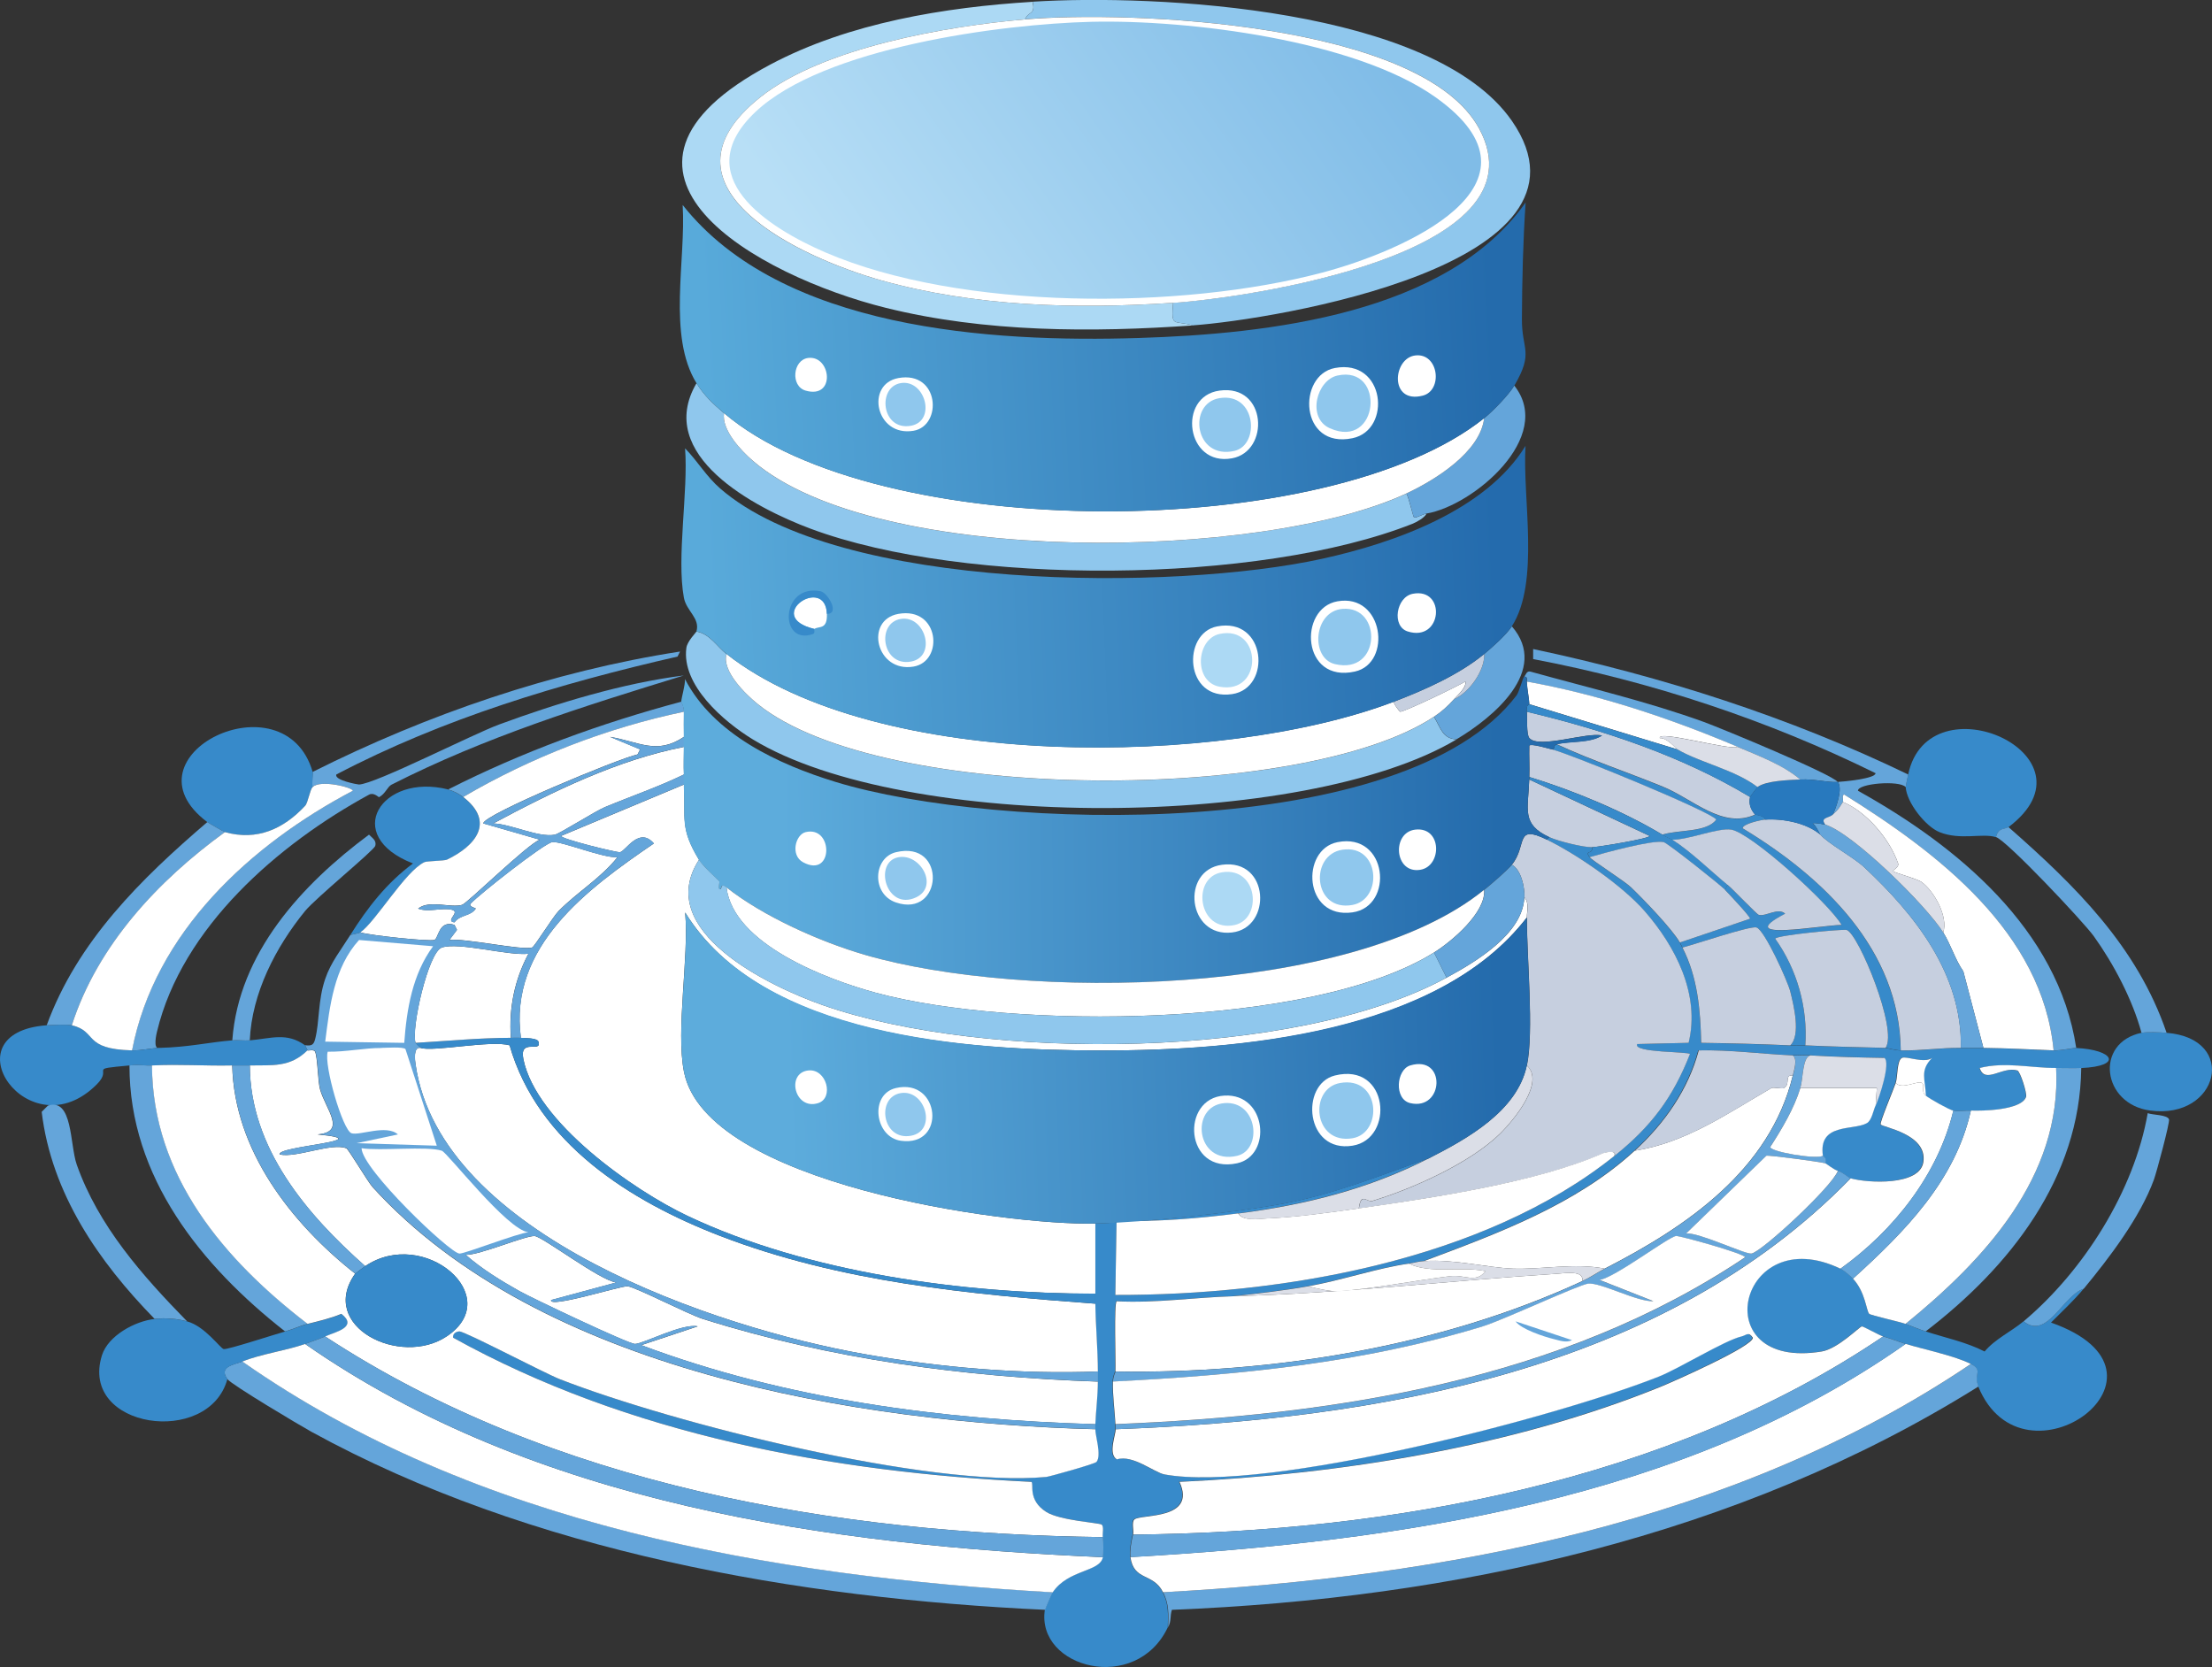 <?xml version="1.0" encoding="UTF-8"?>
<svg id="Layer_2" data-name="Layer 2" xmlns="http://www.w3.org/2000/svg" xmlns:xlink="http://www.w3.org/1999/xlink" viewBox="0 0 220.24 165.97">
  <rect x="0" y="0" width="220.24" height="165.97" fill="#333333" stroke="none"/>
  <defs>
    <style>
      .cls-1 {
        fill: url(#linear-gradient-2);
      }

      .cls-2 {
        fill: #2879be;
      }

      .cls-3 {
        fill: #fff;
      }

      .cls-4 {
        fill: #dbdee7;
      }

      .cls-5 {
        fill: url(#linear-gradient-4);
      }

      .cls-6 {
        fill: url(#linear-gradient-3);
      }

      .cls-7 {
        fill: url(#linear-gradient-5);
      }

      .cls-8 {
        fill: #378aca;
      }

      .cls-9 {
        fill: #64a5da;
      }

      .cls-10 {
        fill: #acd9f4;
      }

      .cls-11 {
        fill: #8fc7ed;
      }

      .cls-12 {
        fill: #c6cfdf;
      }

      .cls-13 {
        fill: url(#linear-gradient);
      }
    </style>
    <linearGradient id="linear-gradient" x1="149.15" y1="82.16" x2="69.98" y2="82.92" gradientUnits="userSpaceOnUse">
      <stop offset="0" stop-color="#246bac"/>
      <stop offset=".9" stop-color="#5dacdc"/>
    </linearGradient>
    <linearGradient id="linear-gradient-2" x1="149.07" y1="57.18" x2="70.45" y2="60.3" gradientUnits="userSpaceOnUse">
      <stop offset="0" stop-color="#246bad"/>
      <stop offset="1" stop-color="#59aada"/>
    </linearGradient>
    <linearGradient id="linear-gradient-3" x1="148.78" y1="32.65" x2="70.21" y2="36.7" gradientUnits="userSpaceOnUse">
      <stop offset="0" stop-color="#246bac"/>
      <stop offset="1" stop-color="#58aada"/>
    </linearGradient>
    <linearGradient id="linear-gradient-4" x1="133.27" y1="-.16" x2="86.32" y2="32.52" gradientUnits="userSpaceOnUse">
      <stop offset="0" stop-color="#80bce7"/>
      <stop offset="1" stop-color="#b8dff6"/>
    </linearGradient>
    <linearGradient id="linear-gradient-5" x1="149.28" y1="104.07" x2="70.4" y2="107.01" gradientUnits="userSpaceOnUse">
      <stop offset="0" stop-color="#246bac"/>
      <stop offset=".9" stop-color="#5dacdc"/>
    </linearGradient>
  </defs>
  <g id="Layer_1-2" data-name="Layer 1">
    <g id="Generative_Object" data-name="Generative Object">
      <g>
        <path class="cls-8" d="M158.51,84.35c.1.79-.77.22-.25,1,.2.29,3.45,2.36,4.12,3,1.24,1.18,4.08,4.13,4.87,5.5.14.24.17.34.25.5,1.53,2.93,1.8,6.26,1.87,9.49,2.95.04,5.92.12,8.87.25.64.03,1.06-.02,1.5,0,2.68.13,5.31.18,7.99.25.15,0,.94.24,1.5.25,1.99.05,4.06-.28,5.99-.25.76.01,1.52-.01,2.25,0,2.31.03,4.68.15,6.99.25.75.03,1.93-.26,2.25-.25,3.75.18,4.72,1.81.5,2-.64.03-1.75,0-2.5,0-2.51.01-5.08-.64-7.62,0,.51,1.66,2.26-.2,3.75.25.28.09.99,2.28.87,2.62-.43,1.35-4.38,1.42-5.5,1.37-.55-.02-1.26.09-1.75,0-.4-.07-2.36-1.17-2.75-1.5-.04-1.61-.64-2.47.62-3.75-.83.58-2.56-.22-3,0-.52.26-.42,1.88-.62,2.5-.23.68-1.59,3.92-1.5,4.12.13.27,4.68.92,4.25,3.75-.37,2.38-5.52,2.1-7.24,1.62-.13-.04-.85-.65-1.25-.75s-1.15-.72-1.25-.75c.2-.56-.24-.71-.25-.75-.48-3.31,3.01-2.48,4.37-3.25.5-.28.65-1.29.87-1.75.37-.76,1.53-4.28.87-4.75-2.45-.04-4.93-.1-7.37-.25-.76-.05-1.28.02-1.75,0-3.11-.14-6.24-.57-9.37-.5-1.05,3.92-3.41,7.28-6.37,9.99-5.84,5.37-13.68,8.26-20.98,10.99-.62.04-.97.18-1.5.25-3.15.44-6.71,1.67-9.99,2.25-2.47.44-5,.72-7.49,1-3.87.11-7.73.7-11.61.5-.29.2-.09,6.04-.12,6.99,0,.05-.23.41-.25,1-.05,1.41.18,2.85.25,4.25,0,.16,0,.33,0,.5.02.53-.78,2.46.12,3,1.59-.5,3.7,1.31,4.75,1.5,10.18,1.85,39.04-5.7,49.21-9.74,2.1-.84,6.55-3.6,8.24-4,.49-.11.69-.5,1.12.12.13.82-7.92,4.38-9.12,4.87-14.86,6.04-31.95,8.74-47.96,9.49,1.75,3.83-3.88,3.18-4.5,3.75-.3.28-.03,1.11-.12,1.5-.15.62-.34,1.64-.25,2.25.35,2.42,2.24,1.52,3.25,3.5.6,1.18.54,2.22.5,3.5-3.17,6.67-13.11,4.05-12.24-1.75.01-.09.7-1.67.75-1.75,1.55-2.29,4.69-1.99,5-3.5.07-.36.06-1.61,0-2-.05-.33.14-1.06-.12-1.25-.23-.16-4.14-.4-5.5-1.25-1.94-1.21-1.18-2.88-1.5-3-19.81-.95-40.15-4.69-57.57-14.36-.03-.38.26-.61.62-.62.55-.03,8.48,4.16,9.99,4.75,11.28,4.41,36.73,10.83,48.46,9.74.29-.03,4.83-1.29,5-1.5.51-.65-.16-2.69-.12-3.25,0-.16,0-.33,0-.5.06-1.42.25-2.8.25-4.25,0-.33,0-.67,0-1,0-2.2-.22-4.51-.25-6.74,0-.3,0-.68,0-1,0-2.33,0-4.67,0-6.99,4.74-.1,14.07-1.1,18.86-2s9.64-2.8,14.36-4.5c-6.01,3.06-12.29,4.63-18.98,5.5-4.01.52-8.05.83-12.11.75l-.12,7.37c16.41.04,36.62-3.36,49.71-13.86,3.61-2.9,5.8-5.77,7.49-10.12-.02-.27-5.72-.11-5.25-1l5.12-.12c1.17-4.83-1.31-9.6-4.37-13.11-2.24-2.57-6.76-5.66-9.74-7.12l.25-.25c.89.41,3.42,1.02,4.25,1Z"/>
        <path class="cls-8" d="M183.24,126.31c.38.18.94.67,1.25,1,1.25,1.32,1.33,3.22,1.62,3.5.16.15,3.08.8,3.62,1,.69.26,1.27.51,2,.75,1.96.64,4.02,1.05,5.87,2,1.04-1.25,2.68-2,3.87-3,2.37,1.88,3.9-2.57,5.99-3.25-1,1.21-2.15,2.26-3.25,3.37,14.23,5.01-2.76,17.31-7.24,6.37-.53-1.29.51-1.59-.75-2.25-1.52-.79-4.72-1.46-6.49-2-.75-.23-1.39-.51-2.25-.75-.37-.1-2.01-1.01-2.12-1-.24.03-2.37,2.23-4,2.5-11.76,1.93-8.25-13.12,1.87-8.24Z"/>
        <path class="cls-9" d="M104.81,158.53c-.05.08-.74,1.65-.75,1.75-24.64-1.14-51.27-5.77-73.06-17.73-1.11-.61-7.98-4.7-8.37-5.25-.9-1.26.69-1.42,1.5-1.75,23.24,16.28,52.7,21.38,80.68,22.98Z"/>
        <path class="cls-9" d="M196.98,138.05c-23.91,14.95-52.27,21.12-80.3,22.23-.21.68-.03,1.03-.37,1.75.04-1.28.1-2.31-.5-3.5,28-1.52,56.93-6.89,80.43-22.73,1.26.66.22.96.75,2.25Z"/>
        <path class="cls-9" d="M15.89,104.33c-.87.02-1.8.28-2.75.25,2.26-11.75,11.79-20.48,21.98-25.85.02-.33-3.21-1.14-4-.37-.08-.29.04-1.36,0-1.5,11.46-5.75,23.93-10.03,36.59-11.99l-.25.5c-11.72,2.68-23.31,6.15-33.97,11.74-.25.57,2.13,1,2.25,1,1.61-.04,11.31-5.01,13.99-5.99,5.73-2.11,12.31-4.11,18.36-4.87-10,3.07-19.76,6.12-29.1,10.87-.42.21-.6.9-1.25,1.25-.05.02-.52-.51-1-.25-9,4.9-18.62,13.19-21.11,23.6-.03.12-.45,1.82.25,1.62Z"/>
        <path class="cls-8" d="M32.38,133.06c-.53.23-1.42.54-2,.75-1.86.66-4.37.98-6.24,1.75-.81.33-2.39.49-1.5,1.75-1.86,6.78-14.78,4.93-12.49-2.37.62-1.97,3.31-3.41,5.25-3.62,1.06-.12,2.22-.03,3.25.25,1.75.48,3.28,2.67,3.62,2.75.38.08,5.19-1.5,6.12-1.75.74-.2,1.52-.57,2.25-.75,1.13-.28,2.29-.55,3.37-1,1.69,1.33-.61,1.8-1.62,2.25Z"/>
        <path class="cls-8" d="M199.98,82.35c-.35.26-1,0-1.25,1-1.37-.43-3.53.34-5.62-.5-1.41-.57-3.28-2.96-3.37-4.5,0-.06.2-1.03.25-1.25,2.06-9.66,19.42-1.87,9.99,5.25Z"/>
        <path class="cls-8" d="M31.13,76.86c.04.14-.08,1.2,0,1.5-.28.27-.46,1.56-.75,1.87-2.16,2.31-4.78,3.52-7.99,2.62-.1-.03-1.6-.89-1.75-1-8.78-6.6,7.67-14.64,10.49-5Z"/>
        <path class="cls-8" d="M4.65,102.08c.56-.04,2.05-.11,2.5,0,2.61.62,1.06,2.36,5.99,2.5.95.03,1.88-.23,2.75-.25,2.9-.07,4.91-.56,7.24-.75.57-.05,1.18.05,1.75,0,2.15-.19,3.67-.82,5.5.5.02.02.2.43.25.5-1.75,1.73-3.53,1.45-5.74,1.5-.58.01-1.17-.01-1.75,0-2.66.06-5.28-.14-7.99,0-.71.04-1.17-.1-2.25,0-4.34.4-1.58.19-3.25,1.87-6.75,6.8-15-5.14-5-5.87Z"/>
        <path class="cls-9" d="M189.99,77.11c-.05.22-.25,1.19-.25,1.25-.65-.7-4.79-.35-4.75.37,9.86,5.48,19.94,13.79,21.73,25.6-.31-.01-1.5.28-2.25.25-1.11-11.75-11.55-19.67-20.86-25.48-.26.09-.05.63-.12.75-.43.66-.37.68-1,1.25.35-.75,1-2.57.5-3.25.5-.02,3.77-.32,3.75-.87-10.77-5.3-22.27-9.11-34.09-11.36v-1c12.9,2.74,25.47,6.76,37.34,12.49Z"/>
        <path class="cls-8" d="M44.62,78.61c.48.12,1.09.44,1.5.75,3.22,2.5,1.21,4.88-1.62,6.24-.26.12-2,.13-2.25.25-1.93.95-4.83,5.9-6.37,6.99-.06.04-.81.22-1,.25,1.71-2.72,3.63-5.19,6.24-7.12-7.13-2.76-3.16-9.04,3.5-7.37Z"/>
        <path class="cls-9" d="M15.14,106.08c.06,11.03,7.22,19.37,15.49,25.73-.73.18-1.51.55-2.25.75-8.31-6.51-15.5-15.35-15.49-26.48,1.08-.1,1.53.04,2.25,0Z"/>
        <path class="cls-9" d="M207.22,106.33c-.12,10.99-7.16,19.85-15.49,26.23-.72-.24-1.3-.49-2-.75,7.81-6.34,15.55-14.64,14.99-25.48.75,0,1.85.03,2.5,0Z"/>
        <path class="cls-8" d="M215.71,102.83c7.19.57,5.2,8.66-1.62,7.74-4.81-.64-5.56-6.76-.87-7.74.5-.1,1.92-.05,2.5,0Z"/>
        <path class="cls-9" d="M18.64,131.56c-1.03-.28-2.19-.37-3.25-.25-5.56-5.69-10.26-12.47-11.24-20.61l.62-.62c2.49-.81,2.17,3.87,2.87,5.87,2.15,6.11,6.54,11.06,10.99,15.61Z"/>
        <path class="cls-9" d="M207.47,128.31c-2.09.68-3.63,5.13-5.99,3.25,5.98-5.02,11.02-13.01,12.36-20.73.48.19,1.96.15,2.12.62.1.29-1.25,5.31-1.5,5.99-1.37,3.76-4.45,7.8-6.99,10.87Z"/>
        <path class="cls-9" d="M22.39,82.85c-6.64,4.83-12.67,11.26-15.24,19.23-.45-.11-1.94-.04-2.5,0,3.06-8.37,9.37-14.56,15.99-20.23.15.11,1.65.97,1.75,1Z"/>
        <path class="cls-9" d="M199.98,82.35c6.65,5.84,12.81,11.88,15.74,20.48-.58-.05-2-.1-2.5,0-.88-3.27-2.76-6.85-4.75-9.62-1.02-1.42-8.66-9.53-9.74-9.87.25-1,.9-.74,1.25-1Z"/>
        <path class="cls-9" d="M24.88,103.58c-.57.05-1.18-.05-1.75,0,.63-8.69,6.93-15.52,13.61-20.48.3.32.78.57.62,1.12-.13.46-5.93,5.19-6.99,6.49-2.93,3.6-5.29,8.17-5.5,12.86Z"/>
        <path class="cls-9" d="M182.99,77.86c-1.23.05-2.23-.32-3.75-.25-1.65-1.42-4.24-2.4-6.24-3.25-6.71-2.84-13.8-5.21-20.98-6.49,0-.24.09-.51-.25-.5.15-.18.22-.6.62-.5,5.75,1.6,11.62,2.97,17.23,5,1.71.62,12.78,5.2,13.36,5.99Z"/>
        <path class="cls-9" d="M67.85,69.86c0,.15.26.43.25,1-7.66,1.61-15.25,4.56-21.98,8.49-.4-.31-1.02-.63-1.5-.75,7.4-3.75,15.21-6.6,23.23-8.74Z"/>
        <path class="cls-3" d="M68.1,78.11c.17,3.45-.41,4.33,1.5,7.49-4.6,7.07,7.01,12.61,12.36,14.49,16.04,5.62,47,5.46,62.07-2.75,2.84-1.54,7.59-4.33,7.74-7.99.51.51.25,1.39.25,2-8.92,11.58-28.6,13.25-42.34,13.24s-33.83-1.36-41.46-13.74c.39,4.5-.95,11.67-.12,15.86,2.19,11.15,31.91,15.31,40.96,15.11,0,2.33,0,4.67,0,6.99-13.12,0-28.64-2.08-40.59-7.74-5.47-2.59-15.09-9.36-16.36-15.61-.44-2.16,1.88-.56,1.5-1.75-.12-.37-1.4-.36-1.75-.37-1.24-9.11,6.65-14.86,13.24-19.36-1.48-1.72-2.81.77-3.37.87-.3.05-5.89-1.32-5.87-1.62l12.24-5.12Z"/>
        <path class="cls-12" d="M154.02,83.6c2.98,1.46,7.5,4.55,9.74,7.12,3.06,3.51,5.54,8.28,4.37,13.11l-5.12.12c-.47.89,5.22.73,5.25,1-1.7,4.35-3.88,7.22-7.49,10.12.22-.64-1.07-.27-1.12-.25-6.56,2.9-16.97,4.44-24.35,5.5.23-1.67.78-.57,1.37-.75,3.76-1.13,9.7-3.72,12.74-6.74,1.38-1.38,4.44-5.09,2.62-6.74.72-3.44-.02-10.79,0-14.74,0-.6.26-1.48-.25-2,.04-1.03-.33-2.77-1.25-3.25,1.58-1.94.24-4.09,3.5-2.5Z"/>
        <path class="cls-3" d="M68.1,70.86c-.02.83,0,1.67,0,2.5-2.72,1.83-4.48.48-7.37,0l3,1.25-.25.5c-1.77.36-15.43,6.03-15.36,6.87l5.62,1.62c-1.27.49-7.23,6.35-7.74,6.49-1.14.33-3.26-.53-4.37.37,1.01.41,2.39-.13,3.37.12.9.23-.75,1.13.25,1.25.59-.8,1.6-.58,2.12-1.37.03-.05-.77-.2-.5-.5.78-.87,7.35-6.04,8.12-6.12.96-.1,5.09,1.62,6.49,1.5-1.66,2.1-3.99,3.46-5.87,5.37-.54.55-2.41,3.56-2.62,3.62-1.02.32-6.69-.94-8.24-.75l.75-1-.25-.5c-1.59-.51-1.58,1.37-2,1.5-.52.17-6.34-.44-7.37-.75,1.54-1.09,4.44-6.05,6.37-6.99.25-.12,1.99-.13,2.25-.25,2.84-1.36,4.84-3.74,1.62-6.24,6.73-3.94,14.32-6.89,21.98-8.49Z"/>
        <path class="cls-8" d="M174.75,81.1s.99.12,1,.5c-.36.02-2.29.43-2.25.87,8.03,4.84,15.62,12.08,15.74,22.11-.56-.01-1.34-.25-1.5-.25,1.26-1.79-2.71-11.37-3.87-11.74-.34-.11-7.02.53-7.12.87,2.19,3.08,3.24,6.87,3,10.62-.44-.02-.86.03-1.5,0,1.08-1.03.33-4.04,0-5.37-.25-1.01-2.58-6.15-3.37-6.37-.64-.18-6.26,1.73-7.37,2-.08-.16-.11-.26-.25-.5l6.99-2.37c.05-.18-2.16-2.54-2.5-2.87l.25-.5c.55.45,2.91,2.95,3.12,3,.72.17,1.92-.78,2.62-.12-5.47,2.84,3.71,1.13,5.62,1.12-1.25-2.15-9.03-9.18-10.99-9.49-1.3-.21-4.36,1.05-5.87,1-.11-.07-.55-.23-1-.5,1.55-.51,4.42-.19,5.37-1.5-.51-.79-14.58-6.56-16.36-6.99.39-.01.09-.4.5-.5,3.45,1.61,7.09,2.8,10.62,4.25,2.94,1.21,5.86,4.22,9.12,2.75Z"/>
        <path class="cls-12" d="M174.25,79.35c-.15.67.05,1.25.5,1.75-3.25,1.47-6.18-1.54-9.12-2.75-3.52-1.45-7.16-2.64-10.62-4.25,1.3-.33,3.3-.1,4.5-.87-1.48-.38-6.3,1.36-7.24.25-.31-.36-.19-2.08-.25-2.62,7.72,1.84,15.42,4.4,22.23,8.49Z"/>
        <path class="cls-12" d="M154.52,74.61c1.78.43,15.85,6.2,16.36,6.99-.95,1.31-3.82.99-5.37,1.5-3.93-2.36-8.86-4.4-13.24-5.74.04-1.03-.03-2.08,0-3.12.13-.24,1.9.29,2.25.37Z"/>
        <path class="cls-3" d="M68.1,74.36c0,.91-.04,1.84,0,2.75-2.55,1.24-5.25,2.16-7.87,3.25-.97.4-4.52,2.66-5,2.75-1.62.31-4.39-1.08-6.12-1.12,5.95-3.19,12.4-6.34,18.98-7.62Z"/>
        <path class="cls-12" d="M158.51,84.35c-.83.03-3.35-.59-4.25-1-2.81-1.29-2.1-2.75-2-5.74l11.99,5.62c-.08.28-5.14,1.11-5.74,1.12Z"/>
        <path class="cls-3" d="M173,74.36c-.8.37-7.98-1.71-7.74-.87.73-.06,1.59,1.03,1.75,1.12l-14.74-4.5c-.01-.53-.22-1.48-.25-2.25,7.18,1.28,14.28,3.66,20.98,6.49Z"/>
        <path class="cls-8" d="M167.01,74.61c2.37,1.36,5.71,2.02,7.99,3.75-.05.04-.74.94-.75,1-6.81-4.09-14.52-6.66-22.23-8.49-.08-.75.25-.71.25-.75l14.74,4.5Z"/>
        <path class="cls-8" d="M165.51,83.1c.45.27.89.43,1,.5,1.83,1.16,3.8,3.1,5.5,4.5l-.25.5c-.57-.57-5.74-4.67-6.12-4.75-1.16-.24-5.96,1.1-7.37,1.5-.52-.78.35-.21.25-1,.6-.02,5.67-.84,5.74-1.12l-11.99-5.62c0-.08,0-.17,0-.25,4.38,1.35,9.31,3.39,13.24,5.74Z"/>
        <path class="cls-3" d="M109.06,142.3c-.03.56.64,2.59.12,3.25-.16.21-4.71,1.47-5,1.5-11.73,1.09-37.18-5.34-48.46-9.74-1.51-.59-9.44-4.77-9.99-4.75-.36.02-.66.24-.62.62,17.42,9.67,37.77,13.41,57.57,14.36.32.12-.44,1.78,1.5,3,1.36.85,5.27,1.08,5.5,1.25.26.19.07.92.12,1.25-26.69-.33-54.88-5.2-77.43-19.98,1.02-.45,3.31-.92,1.62-2.25-1.08.45-2.24.72-3.37,1-8.27-6.35-15.43-14.7-15.49-25.73,2.71-.14,5.33.06,7.99,0,.2,8.44,5.87,15.71,12.24,20.73-3.73,5.25,4.49,9.34,9.12,6.24,5.92-3.96-2.29-10.94-8.12-6.99-5.81-5.14-11.46-11.74-11.49-19.98,2.21-.05,3.99.23,5.74-1.5.05.07.62-.13.75.12.26.52.28,2.96.5,3.75.56,2,2.7,4.24-.25,4.5,6.46.61-4.25,1.17-3.75,2,1.67.35,5.15-1.2,6.62-.62.22.09,2.14,3.34,2.62,3.87,16.64,18.27,48.29,23.46,71.94,24.1Z"/>
        <path class="cls-3" d="M191.74,109.08c.39.33,2.35,1.42,2.75,1.5-1.53,6.38-5.95,11.95-11.24,15.74-10.12-4.87-13.63,10.17-1.87,8.24,1.62-.27,3.76-2.47,4-2.5.12-.02,1.76.9,2.12,1-21.39,14.48-49.11,19.5-74.68,19.73.09-.39-.17-1.22.12-1.5.62-.57,6.24.09,4.5-3.75,16-.75,33.1-3.45,47.96-9.49,1.2-.49,9.25-4.05,9.12-4.87-.43-.63-.63-.24-1.12-.12-1.7.4-6.14,3.16-8.24,4-10.17,4.04-39.03,11.59-49.21,9.74-1.04-.19-3.15-2-4.75-1.5-.9-.53-.1-2.46-.12-3,25.9-.97,54.41-5.7,73.18-24.98,1.73.48,6.88.76,7.24-1.62.43-2.82-4.11-3.47-4.25-3.75-.1-.2,1.27-3.44,1.5-4.12.66.7,2.21-.3,2.62,0,.32.24-.14.82.37,1.25Z"/>
        <path class="cls-3" d="M109.06,129.81c.03,2.24.25,4.54.25,6.74-7.74.3-15.74-.4-23.35-1.75-14.46-2.56-42.18-11.76-44.59-28.85-.05-.34-.25-1.75.5-1.62,1.17.43,7.11-.8,8.87-.25,2.79,9.74,12.04,15.54,20.98,18.98,11.88,4.58,24.73,5.81,37.34,6.74Z"/>
        <path class="cls-3" d="M196.23,135.8c-23.5,15.84-52.43,21.21-80.43,22.73-1-1.98-2.9-1.08-3.25-3.5,26.65-1.55,54.98-5.6,77.18-21.23,1.77.54,4.98,1.21,6.49,2Z"/>
        <path class="cls-3" d="M30.38,133.81c22.85,15.92,52.06,20.03,79.43,21.23-.3,1.5-3.45,1.2-5,3.5-27.98-1.6-57.44-6.7-80.68-22.98,1.87-.76,4.39-1.09,6.24-1.75Z"/>
        <path class="cls-3" d="M109.31,137.55c0,1.45-.19,2.83-.25,4.25-15.36-.45-30.81-2.47-45.21-7.87l5.62-1.87c-1.52-.33-5.39,1.72-6.24,1.75-.63.02-10.25-4.55-11.49-5.25-1.84-1.03-3.78-2.22-5.37-3.62,1.37.04,6-1.95,6.87-1.87.8.07,6.52,4.44,8.12,4.62l-6.49,1.75c-.25.86,7-1.44,7.62-1.37.79.08,6.01,2.78,7.49,3.25,12.75,4.01,25.97,5.78,39.34,6.24Z"/>
        <path class="cls-3" d="M160.76,115.07c-13.09,10.5-33.3,13.9-49.71,13.86l.12-7.37c4.06.08,8.1-.23,12.11-.75.44.8,2.11.53,2.87.5,3.07-.14,6.09-.57,9.12-1,7.38-1.05,17.8-2.6,24.35-5.5.05-.02,1.35-.39,1.12.25Z"/>
        <path class="cls-3" d="M157.52,127.56c-14.11,6.54-30.93,9.24-46.46,8.99.04-.95-.16-6.79.12-6.99,3.89.2,7.75-.39,11.61-.5,11.36-.32,21.23-1.53,32.35-2.25.56-.04,2.68-.38,2.37.75Z"/>
        <path class="cls-3" d="M178.5,107.08c-2.29,9.45-10.63,15.08-18.73,19.23-2.95-.59-6.28.1-9.12,0-2.63-.1-5.82-.96-8.87-.75,7.3-2.73,15.14-5.62,20.98-10.99,5.11-.79,9.29-3.75,13.61-6.24.2-.11,1.06.11,1.25,0,.69-.4,0-1.33.87-1.25Z"/>
        <path class="cls-3" d="M204.72,106.33c.56,10.84-7.18,19.13-14.99,25.48-.55-.2-3.46-.85-3.62-1-.29-.28-.37-2.17-1.62-3.5,5.13-4.65,10.19-9.74,11.74-16.74,1.11.05,5.06-.02,5.5-1.37.11-.35-.59-2.54-.87-2.62-1.49-.45-3.23,1.41-3.75-.25,2.54-.64,5.11.01,7.62,0Z"/>
        <path class="cls-9" d="M32.38,133.06c22.55,14.78,50.74,19.65,77.43,19.98.06.39.07,1.64,0,2-27.37-1.2-56.58-5.31-79.43-21.23.58-.21,1.47-.52,2-.75Z"/>
        <path class="cls-12" d="M175.75,81.6c1.77-.12,4.15.33,5.5,1.5.73.87,3.32,2.26,4.37,3.25,5.07,4.74,9.75,10.63,9.62,17.98-1.94-.03-4,.3-5.99.25-.11-10.03-7.71-17.26-15.74-22.11-.04-.44,1.89-.85,2.25-.87Z"/>
        <path class="cls-9" d="M189.74,133.81c-22.2,15.63-50.53,19.68-77.18,21.23-.09-.61.1-1.63.25-2.25,25.57-.24,53.3-5.25,74.68-19.73.86.24,1.5.52,2.25.75Z"/>
        <path class="cls-3" d="M204.47,104.58c-2.31-.1-4.68-.22-6.99-.25l-2-7.62c-.82-1.18-1.24-2.66-2-3.87.51-1.58-.89-4.07-2.12-5-.48-.37-2.89-.97-2.87-1.12.01-.13.62-.39.5-.75-.81-2.38-3.13-5.15-5.5-6.12.08-.12-.13-.66.12-.75,9.31,5.8,19.75,13.73,20.86,25.48Z"/>
        <path class="cls-9" d="M180.25,105.08c-.8.18-.71,2.3-1,3.25-.62,2.03-1.85,4.09-3,5.87.1.48,4.46,1.24,5.25.87,0,.04.45.19.25.75-.56-.15-5.58-.82-5.87-.75l-7.99,7.74c1.25-.13,5.81,2.05,6.49,2,.93-.08,8.06-6.68,8.62-8.24.4.1,1.12.71,1.25.75-18.77,19.28-47.28,24-73.18,24.98,0-.16,0-.34,0-.5,21.73-.87,44.38-4.31,62.69-16.61-.02-.36-6.51-2.16-6.87-2.12-.76.08-6.12,4.17-7.62,4.37l5.37,2.12c-1.61.09-5.22-1.87-6.49-1.75-.91.09-8.5,3.64-10.49,4.25-11.93,3.65-24.41,4.86-36.84,5.5.02-.59.25-.95.25-1,15.53.24,32.35-2.45,46.46-8.99.78-.36,1.5-.86,2.25-1.25,8.11-4.15,16.44-9.78,18.73-19.23.12-.5.5-1.65,0-2,.47.02.99-.05,1.75,0Z"/>
        <path class="cls-12" d="M178.25,104.08c-2.95-.13-5.91-.21-8.87-.25-.07-3.23-.35-6.56-1.87-9.49,1.11-.27,6.72-2.18,7.37-2,.8.22,3.12,5.36,3.37,6.37.33,1.33,1.08,4.34,0,5.37Z"/>
        <path class="cls-12" d="M187.74,104.33c-2.68-.07-5.31-.12-7.99-.25.25-3.75-.81-7.54-3-10.62.1-.35,6.78-.98,7.12-.87,1.16.37,5.13,9.95,3.87,11.74Z"/>
        <path class="cls-12" d="M171.75,88.6c.33.33,2.55,2.69,2.5,2.87l-6.99,2.37c-.79-1.37-3.63-4.31-4.87-5.5-.67-.64-3.92-2.7-4.12-3,1.41-.4,6.21-1.74,7.37-1.5.38.08,5.55,4.18,6.12,4.75Z"/>
        <path class="cls-3" d="M181.74,115.82c.1.03.86.65,1.25.75-.55,1.56-7.69,8.17-8.62,8.24-.68.06-5.24-2.13-6.49-2l7.99-7.74c.29-.07,5.31.6,5.87.75Z"/>
        <path class="cls-12" d="M178.5,105.08c.5.35.12,1.5,0,2-.88-.08-.19.85-.87,1.25-.19.11-1.05-.11-1.25,0-4.32,2.5-8.5,5.45-13.61,6.24,2.96-2.72,5.32-6.07,6.37-9.99,3.13-.07,6.26.36,9.37.5Z"/>
        <path class="cls-8" d="M51.86,103.33c.35.02,1.63,0,1.75.37.38,1.19-1.94-.41-1.5,1.75,1.27,6.26,10.89,13.02,16.36,15.61,11.95,5.66,27.46,7.74,40.59,7.74,0,.32,0,.69,0,1-12.62-.94-25.46-2.17-37.34-6.74-8.94-3.44-18.19-9.24-20.98-18.98-1.76-.55-7.7.68-8.87.25-.03-.01-.46-.38-.5-.5,3.08-.18,6.42-.5,9.49-.5.33,0,.67-.02,1,0Z"/>
        <path class="cls-4" d="M135.29,120.32c-3.03.43-6.05.86-9.12,1-.76.04-2.43.3-2.87-.5,6.69-.86,12.97-2.43,18.98-5.5,3.81-1.94,8.79-4.7,9.74-9.24,1.82,1.65-1.24,5.37-2.62,6.74-3.04,3.02-8.98,5.61-12.74,6.74-.6.18-1.14-.93-1.37.75Z"/>
        <path class="cls-3" d="M186.74,110.08c-.22.46-.37,1.47-.87,1.75-1.36.76-4.85-.06-4.37,3.25-.79.36-5.14-.39-5.25-.87,1.15-1.78,2.38-3.84,3-5.87h7.62l-.12,1.75Z"/>
        <path class="cls-9" d="M181.74,82.1c2.82.9,10.1,8.12,11.74,10.74.76,1.21,1.17,2.69,2,3.87l2,7.62c-.73-.01-1.49.01-2.25,0,.13-7.35-4.55-13.24-9.62-17.98-1.06-.99-3.64-2.38-4.37-3.25-.09-.1-.4-.88-.75-1.12.09-.11,1.19.11,1.25.12Z"/>
        <path class="cls-4" d="M141.78,125.56c3.04-.21,6.23.65,8.87.75,2.83.1,6.17-.59,9.12,0-.75.39-1.46.89-2.25,1.25.3-1.13-1.81-.79-2.37-.75-11.12.72-20.99,1.93-32.35,2.25,2.49-.28,5.02-.56,7.49-1,.69.22,2.19.53,2.87.5,3.06-.16,7.9-1.1,11.24-1.5,1.46-.18,2.53.76,3.5-.5-2.41-.51-5.51.3-7.62-.75.53-.07.87-.21,1.5-.25Z"/>
        <path class="cls-9" d="M196.23,110.58c-1.55,6.99-6.61,12.08-11.74,16.74-.31-.33-.87-.81-1.25-1,5.29-3.79,9.71-9.36,11.24-15.74.49.09,1.2-.02,1.75,0Z"/>
        <path class="cls-4" d="M180.25,105.08c2.44.15,4.92.21,7.37.25.65.46-.51,3.98-.87,4.75l.12-1.75h-7.62c.29-.94.2-3.06,1-3.25Z"/>
        <path class="cls-3" d="M130.29,128.06c3.28-.58,6.84-1.81,9.99-2.25,2.11,1.05,5.21.24,7.62.75-.97,1.26-2.03.32-3.5.5-3.34.4-8.18,1.34-11.24,1.5-.68.03-2.18-.28-2.87-.5Z"/>
        <path class="cls-3" d="M191.74,109.08c-.51-.43-.06-1.01-.37-1.25-.41-.3-1.96.7-2.62,0,.21-.62.1-2.24.62-2.5.44-.22,2.17.58,3,0-1.26,1.28-.66,2.13-.62,3.75Z"/>
        <path class="cls-3" d="M50.86,103.33c-3.07,0-6.41.32-9.49.5-.46-1.39,1.27-9.04,2.62-9.49,1.7-.57,6.57.84,8.62.62-1.38,2.59-1.96,5.42-1.75,8.37Z"/>
        <g>
          <path class="cls-9" d="M68.1,73.36c0,.33,0,.67,0,1-6.58,1.27-13.03,4.43-18.98,7.62,1.73.05,4.5,1.43,6.12,1.12.48-.09,4.03-2.34,5-2.75,2.62-1.09,5.31-2.01,7.87-3.25.01.33-.02.67,0,1l-12.24,5.12c-.02.3,5.57,1.68,5.87,1.62.56-.1,1.89-2.59,3.37-.87-6.59,4.5-14.47,10.24-13.24,19.36-.33-.02-.67,0-1,0-.21-2.94.37-5.78,1.75-8.37-2.04.22-6.92-1.19-8.62-.62-1.36.45-3.08,8.11-2.62,9.49.04.12.47.49.5.5-.75-.13-.55,1.28-.5,1.62,2.41,17.09,30.13,26.29,44.59,28.85,7.61,1.35,15.62,2.05,23.35,1.75,0,.33,0,.67,0,1-13.37-.46-26.59-2.23-39.34-6.24-1.48-.47-6.7-3.16-7.49-3.25-.61-.06-7.87,2.23-7.62,1.37l6.49-1.75c-1.6-.18-7.32-4.55-8.12-4.62-.87-.08-5.5,1.92-6.87,1.87,1.59,1.4,3.53,2.59,5.37,3.62,1.24.69,10.86,5.26,11.49,5.25.85-.03,4.73-2.08,6.24-1.75l-5.62,1.87c14.4,5.4,29.85,7.42,45.21,7.87,0,.16,0,.34,0,.5-23.64-.64-55.3-5.83-71.94-24.1-.49-.53-2.41-3.79-2.62-3.87-1.47-.58-4.95.98-6.62.62-.5-.82,10.21-1.39,3.75-2,2.95-.25.81-2.49.25-4.5-.22-.79-.24-3.22-.5-3.75-.13-.26-.7-.06-.75-.12s-.23-.48-.25-.5c.6.06.84.02,1-.62.45-1.78.26-3.82,1-5.99.56-1.65,1.6-2.93,2.5-4.37.19-.03.94-.21,1-.25,1.03.3,6.84.91,7.37.75.42-.13.4-2.01,2-1.5l.25.5-.75,1c1.55-.19,7.22,1.07,8.24.75.21-.07,2.08-3.07,2.62-3.62,1.88-1.91,4.21-3.27,5.87-5.37-1.41.12-5.53-1.6-6.49-1.5-.77.08-7.34,5.25-8.12,6.12-.27.3.53.45.5.5-.52.8-1.54.58-2.12,1.37-1-.12.65-1.02-.25-1.25-.98-.25-2.36.28-3.37-.12,1.11-.9,3.24-.04,4.37-.37.51-.15,6.48-6.01,7.74-6.49l-5.62-1.62c-.07-.84,13.6-6.51,15.36-6.87l.25-.5-3-1.25c2.89.48,4.65,1.83,7.37,0Z"/>
          <path class="cls-3" d="M36,114.32c1.79.29,6.54-.23,7.99.25.56.19,6.49,7.87,8.62,8.12-1.09.09-6.37,2.16-6.87,2.12-.97-.07-9.7-8.4-9.74-10.49Z"/>
          <path class="cls-3" d="M35.75,93.59l7.37.62c-2.05,2.78-2.63,6.27-2.87,9.62l-7.87-.12c.45-3.53.86-7.36,3.37-10.12Z"/>
          <path class="cls-3" d="M38,104.33c.45,0,2.14-.13,2.37.12l3.12,9.62-7.99-.25,4.12-.87c-1.14-1.03-3.81.14-4.62-.12-.88-.29-2.78-6.84-2.37-8.12,1.74.04,3.67-.38,5.37-.37Z"/>
        </g>
        <path class="cls-3" d="M13.14,104.58c-4.94-.13-3.39-1.88-5.99-2.5,2.56-7.97,8.6-14.41,15.24-19.23,3.22.89,5.83-.31,7.99-2.62.29-.31.47-1.6.75-1.87.79-.77,4.01.05,4,.37-10.19,5.37-19.72,14.1-21.98,25.85Z"/>
        <path class="cls-9" d="M24.88,106.08c.03,8.24,5.68,14.84,11.49,19.98-.12.08-.96.7-1,.75-6.37-5.03-12.04-12.29-12.24-20.73.58-.01,1.17.01,1.75,0Z"/>
        <path class="cls-2" d="M182.99,77.86c.5.67-.15,2.49-.5,3.25-.4.37-1.31.27-.75,1-.06-.02-1.15-.23-1.25-.12.35.24.66,1.02.75,1.12-1.35-1.17-3.73-1.62-5.5-1.5-.01-.38-.96-.46-1-.5-.45-.5-.65-1.08-.5-1.75.01-.06.7-.96.75-1,.85-.63,3.19-.7,4.25-.75,1.52-.07,2.52.3,3.75.25Z"/>
        <path class="cls-4" d="M193.48,92.84c-1.64-2.63-8.92-9.84-11.74-10.74-.56-.72.35-.63.75-1,.63-.57.57-.59,1-1.25,2.37.97,4.68,3.74,5.5,6.12.12.36-.49.62-.5.75-.01.15,2.39.76,2.87,1.12,1.23.93,2.63,3.41,2.12,5Z"/>
        <path class="cls-4" d="M173,74.36c2.01.85,4.59,1.82,6.24,3.25-1.06.05-3.4.11-4.25.75-2.28-1.73-5.62-2.39-7.99-3.75-.16-.09-1.02-1.18-1.75-1.12-.24-.83,6.94,1.25,7.74.87Z"/>
        <path class="cls-12" d="M172,88.1c-1.69-1.39-3.66-3.33-5.5-4.5,1.51.05,4.57-1.21,5.87-1,1.96.31,9.74,7.34,10.99,9.49-1.91,0-11.09,1.72-5.62-1.12-.7-.65-1.9.3-2.62.12-.21-.05-2.57-2.55-3.12-3Z"/>
        <path class="cls-8" d="M35.37,126.81c.04-.05.88-.67,1-.75,5.83-3.94,14.03,3.03,8.12,6.99-4.63,3.1-12.85-.99-9.12-6.24Z"/>
        <g>
          <path class="cls-3" d="M111.06,141.8c-.07-1.39-.29-2.84-.25-4.25,12.44-.63,24.91-1.84,36.84-5.5,1.99-.61,9.58-4.16,10.49-4.25,1.27-.12,4.89,1.84,6.49,1.75l-5.37-2.12c1.5-.2,6.86-4.29,7.62-4.37.36-.04,6.85,1.76,6.87,2.12-18.32,12.3-40.96,15.74-62.69,16.61Z"/>
          <path class="cls-9" d="M150.9,131.56l5.62,1.87c-.61.3-1.28.02-1.87-.12-.85-.2-3.21-.97-3.75-1.75Z"/>
        </g>
      </g>
      <g>
        <path class="cls-11" d="M72.34,65.12c-.5,1.7,1.91,4.02,3.12,5,12.4,9.97,54.35,9.86,67.31,1.25.68,1.1.83,2.17,2.25,2.25-15.11,9.02-54.93,9.2-70.06,0-2.92-1.78-7.13-5.42-6.62-9.12.09-.66.97-1.53,1-1.62,1.31.21,2.05,1.5,3,2.25Z"/>
        <path class="cls-11" d="M72.09,41.14c-.26,1.67,1.7,3.73,2.87,4.75,12.38,10.66,50.85,9.91,65.07,3.25.23.37.66,2.29.75,2.37.13.13.85-.31,1.25-.37-.17.4-1,.85-1.37,1-15.26,6.05-44.56,6.24-59.95.5-5.6-2.09-15.56-7.33-11.36-14.49.76,1.24,1.66,2.07,2.75,3Z"/>
        <path class="cls-9" d="M142.03,51.13c-.4.07-1.12.5-1.25.37-.09-.09-.51-2-.75-2.37,2.87-1.34,7.34-4.11,7.74-7.49.84-.67,2.46-2.33,3-3.25,4.05,5.1-4.09,11.96-8.74,12.74Z"/>
        <path class="cls-9" d="M145.03,73.61c-1.41-.07-1.57-1.15-2.25-2.25.79-.52,1.36-1.05,2-1.75,1.51-.67,3.06-2.82,3-4.5.79-.65,2.22-1.93,2.75-2.75,3.81,4.4-1.89,9.09-5.5,11.24Z"/>
        <path class="cls-3" d="M147.77,41.64c-.4,3.38-4.88,6.15-7.74,7.49-14.22,6.67-52.69,7.41-65.07-3.25-1.17-1.01-3.13-3.07-2.87-4.75,15.3,13.02,60.21,12.88,75.68.5Z"/>
        <path class="cls-3" d="M138.78,69.86c-.05.21.57.99.62,1,.35.06,5.73-2.53,6.49-3,.16.56-.77,1.36-1.12,1.75-.64.7-1.21,1.23-2,1.75-12.96,8.61-54.92,8.72-67.31-1.25-1.21-.97-3.62-3.3-3.12-5,14.93,11.73,49.35,11.25,66.44,4.75Z"/>
        <path class="cls-12" d="M144.78,69.61c.35-.39,1.29-1.19,1.12-1.75-.76.47-6.14,3.06-6.49,3-.06-.01-.68-.79-.62-1,3.04-1.16,6.47-2.68,8.99-4.75.06,1.67-1.49,3.83-3,4.5Z"/>
        <g>
          <path class="cls-13" d="M152.02,67.87c.03.77.24,1.72.25,2.25,0,.04-.33,0-.25.75.06.55-.06,2.26.25,2.62.95,1.11,5.76-.63,7.24-.25-1.2.78-3.19.55-4.5.87-.41.1-.11.49-.5.5-.35-.08-2.11-.61-2.25-.37-.03,1.04.04,2.09,0,3.12,0,.08,0,.17,0,.25-.1,3-.81,4.45,2,5.74l-.25.25c-3.25-1.59-1.91.56-3.5,2.5-.51.63-2.06,1.94-2.75,2.5-13.2,10.71-45.89,11.04-61.57,6.49-4.49-1.3-10.18-3.83-13.86-6.74-.73-.58-.38.46-.75.12-.09-.08.09-.66,0-.75-.54-.52-1.65-1.55-2-2.12-1.91-3.16-1.33-4.04-1.5-7.49-.02-.33.01-.67,0-1-.04-.91,0-1.84,0-2.75,0-.33,0-.67,0-1,0-.83-.02-1.67,0-2.5.01-.57-.26-.85-.25-1,.02-.44.4-1.62.37-2.25,2.86,5.52,9.31,8.5,14.99,10.24,15.89,4.87,56.71,6.04,67.81-8.62.24-.31.62-1.72.75-1.87.34,0,.24.26.25.5Z"/>
          <path class="cls-3" d="M140.91,82.6c2.68-.31,2.68,3.65.5,4-2.59.42-2.87-3.72-.5-4Z"/>
          <path class="cls-3" d="M80.21,82.85c2.78-.67,2.79,4.64-.25,3-1.29-.7-.76-2.75.25-3Z"/>
          <g>
            <path class="cls-3" d="M133.16,83.85c5.01-1.01,5.69,6.4,1.5,6.99-4.88.69-5.18-6.25-1.5-6.99Z"/>
            <path class="cls-11" d="M133.66,84.6c3.74-.56,4.06,4.94,1,5.5-3.93.72-4.32-4.99-1-5.5Z"/>
          </g>
          <g>
            <path class="cls-3" d="M121.67,86.1c4.76-.64,5,6.28,1,6.74-4.43.52-5.14-6.19-1-6.74Z"/>
            <path class="cls-10" d="M121.67,86.85c3.59-.58,4.06,4.65,1.25,5.25-3.63.77-4.35-4.75-1.25-5.25Z"/>
          </g>
          <g>
            <path class="cls-3" d="M89.2,84.85c5.11-1.24,4.69,6.6,0,5-2.45-.84-2.26-4.45,0-5Z"/>
            <path class="cls-11" d="M89.45,85.35c2.19-.41,4.07,2.92,1.75,4-2.98,1.38-4.26-3.53-1.75-4Z"/>
          </g>
        </g>
        <g>
          <path class="cls-1" d="M150.52,62.37c-.53.82-1.96,2.1-2.75,2.75-2.53,2.07-5.95,3.59-8.99,4.75-17.09,6.51-51.51,6.98-66.44-4.75-.95-.74-1.69-2.04-3-2.25.39-1.32-1-2.02-1.25-3.37-.74-4.04.45-10.56.12-14.86,1.27,1.3,2.09,2.77,3.5,4,11.86,10.31,45.28,10.22,59.95,6.99,7.1-1.56,16.27-4.78,20.23-11.24-.33,5.19,1.47,13.56-1.37,17.98Z"/>
          <path class="cls-3" d="M140.66,59.12c3.35-.65,2.96,4.84-.5,3.75-1.62-.51-1.15-3.43.5-3.75Z"/>
          <path class="cls-3" d="M82.33,61.12c.06,1.61-.79,1.19-1.25,1.5-5.17-1.24,1.11-5.42,1.25-1.5Z"/>
          <path class="cls-8" d="M82.33,61.12c-.14-3.92-6.42.26-1.25,1.5-.04.02.1.42-.12.5-3.41,1.23-3.28-5.05.75-4.25.7.14,1.96,2.26.62,2.25Z"/>
          <g>
            <path class="cls-3" d="M133.16,59.87c4.6-.82,5.48,6.15,1.75,6.99-5.33,1.2-5.66-6.3-1.75-6.99Z"/>
            <path class="cls-11" d="M133.66,60.62c4.02-.33,3.85,6.6-.75,5.5-2.46-.59-2.14-5.25.75-5.5Z"/>
          </g>
          <g>
            <path class="cls-3" d="M121.17,62.37c4.92-.97,5.48,6.16,1.5,6.74-4.74.7-5.01-6.05-1.5-6.74Z"/>
            <path class="cls-10" d="M121.42,63.12c4.28-.94,4.4,6.08,0,5.25-2.6-.49-2.34-4.73,0-5.25Z"/>
          </g>
          <g>
            <path class="cls-3" d="M89.45,61.12c4.1-.73,4.55,4.74,1.5,5.25-3.72.62-4.9-4.64-1.5-5.25Z"/>
            <path class="cls-11" d="M89.7,61.62c2.43-.38,3.61,3.77,1,4.25-2.88.52-3.49-3.86-1-4.25Z"/>
          </g>
        </g>
        <g>
          <path class="cls-10" d="M102.81.18c.32,1.35-.44.91-.75,1.75-7.77.67-20.12,2.79-26.35,7.74-11.32,9,4.19,16.05,11.99,18.23,9.41,2.64,19.4,2.89,29.1,2.25-.2,2.5.02,1.71,2,2.25-10.08.71-20.75.7-30.6-1.75-12.69-3.15-31.57-13.58-11.49-24.23C84.51,2.28,94.05.72,102.81.18Z"/>
          <path class="cls-11" d="M118.8,32.4c-1.98-.54-2.2.25-2-2.25,7.19-.48,37.28-4.8,30.47-17.36C141.55,2.23,112.5,1.03,102.07,1.92c.31-.83,1.07-.4.75-1.75,12.25-.77,39.89.6,47.71,11.86,9.95,14.35-23.81,19.8-31.72,20.36Z"/>
          <g>
            <path class="cls-6" d="M150.77,38.39c-.54.92-2.15,2.57-3,3.25-15.47,12.38-60.39,12.52-75.68-.5-1.09-.93-1.99-1.76-2.75-3-2.9-4.72-1.03-12.23-1.37-17.73,9.81,12.4,30.69,13.71,45.46,13.24,12.75-.4,30.62-2.36,38.47-13.49-.26,3.87-.35,7.72-.37,11.61-.02,3.08,1.21,3.26-.75,6.62Z"/>
            <path class="cls-3" d="M140.91,35.39c2.34-.28,2.78,3.48.75,4-3.35.86-3-3.73-.75-4Z"/>
            <path class="cls-3" d="M80.46,35.64c2.29-.29,2.78,4.12-.25,3.25-1.52-.44-1.28-3.05.25-3.25Z"/>
            <g>
              <path class="cls-3" d="M132.91,36.64c5.01-.95,5.7,6.17,1.75,6.99-5.28,1.1-5.52-6.28-1.75-6.99Z"/>
              <path class="cls-11" d="M133.16,37.39c4.84-1.06,4.17,7.44-.75,5.25-2.32-1.03-1.32-4.79.75-5.25Z"/>
            </g>
            <g>
              <path class="cls-3" d="M121.42,38.89c4.74-.66,5.03,6.05,1.25,6.74-4.58.85-5.48-6.16-1.25-6.74Z"/>
              <path class="cls-11" d="M121.42,39.64c3.67-.59,4.05,4.65,1.5,5.25-4,.93-4.7-4.73-1.5-5.25Z"/>
            </g>
            <g>
              <path class="cls-3" d="M89.45,37.64c4.1-.74,4.41,4.76,1.5,5.25-3.77.63-4.81-4.65-1.5-5.25Z"/>
              <path class="cls-11" d="M89.7,38.14c2.42-.38,3.56,3.78,1,4.25-2.94.53-3.39-3.87-1-4.25Z"/>
            </g>
          </g>
          <g>
            <path class="cls-3" d="M116.8,30.15c-9.7.64-19.69.39-29.1-2.25-7.79-2.19-23.31-9.24-11.99-18.23,6.23-4.95,18.58-7.07,26.35-7.74,10.43-.9,39.48.3,45.21,10.87,6.81,12.56-23.28,16.88-30.47,17.36Z"/>
            <path class="cls-5" d="M108.68,2.17c9.67-.23,26.22,1.83,34.22,7.49,12.33,8.73-3.37,15.4-11.24,17.48-14.06,3.72-35.99,3.79-49.46-2-5.71-2.46-13.78-7.57-6.99-13.99S99.65,2.39,108.68,2.17Z"/>
          </g>
        </g>
        <g>
          <path class="cls-3" d="M147.77,88.6c.18,2.26-3.23,5.14-5,6.24-12.13,7.58-42.01,7.69-55.58,4-4.97-1.35-14.18-4.86-14.86-10.49,3.68,2.91,9.37,5.44,13.86,6.74,15.68,4.54,48.37,4.22,61.57-6.49Z"/>
          <path class="cls-11" d="M72.34,88.35c.69,5.63,9.89,9.14,14.86,10.49,13.57,3.69,43.44,3.59,55.58-4l1.25,2.5c-15.07,8.2-46.03,8.37-62.07,2.75-5.35-1.87-16.96-7.42-12.36-14.49.35.58,1.46,1.6,2,2.12.09.08-.09.67,0,.75.37.33.02-.71.75-.12Z"/>
          <path class="cls-9" d="M151.77,89.35c-.16,3.66-4.91,6.45-7.74,7.99l-1.25-2.5c1.77-1.1,5.18-3.98,5-6.24.69-.56,2.23-1.87,2.75-2.5.92.48,1.29,2.22,1.25,3.25Z"/>
          <g>
            <path class="cls-7" d="M152.02,91.34c-.02,3.95.72,11.3,0,14.74-.95,4.54-5.93,7.3-9.74,9.24-4.72,1.69-9.39,3.57-14.36,4.5s-14.12,1.9-18.86,2c-9.06.2-38.78-3.96-40.96-15.11-.82-4.19.52-11.36.12-15.86,7.63,12.38,28.17,13.73,41.46,13.74s33.42-1.65,42.34-13.24Z"/>
            <path class="cls-3" d="M140.41,106.08c3.61-1.08,3.36,4.54,0,3.75-1.63-.39-1.39-3.33,0-3.75Z"/>
            <path class="cls-3" d="M80.46,106.58c1.84-.22,2.61,2.74,1,3.25-2.33.74-3.22-2.98-1-3.25Z"/>
            <g>
              <path class="cls-3" d="M132.91,107.08c5.38-1.34,5.97,6.32,1.75,6.99-4.71.75-5.24-6.12-1.75-6.99Z"/>
              <path class="cls-11" d="M133.41,107.83c4.04-.73,4.32,4.98,1.25,5.5-3.9.65-4.38-4.93-1.25-5.5Z"/>
            </g>
            <g>
              <path class="cls-3" d="M121.92,109.08c4.21-.23,4.76,5.99,1.25,6.74-5.24,1.12-5.67-6.5-1.25-6.74Z"/>
              <path class="cls-11" d="M121.92,109.83c3.32-.25,3.81,4.65,1.25,5.25-4.12.95-4.75-4.98-1.25-5.25Z"/>
            </g>
            <g>
              <path class="cls-3" d="M89.2,108.33c4.41-1.03,5.07,5.88.5,5.25-2.61-.36-3.15-4.63-.5-5.25Z"/>
              <path class="cls-11" d="M89.7,108.83c2.45-.38,3.64,3.77,1,4.25-2.89.52-3.49-3.86-1-4.25Z"/>
            </g>
          </g>
        </g>
      </g>
    </g>
  </g>
</svg>